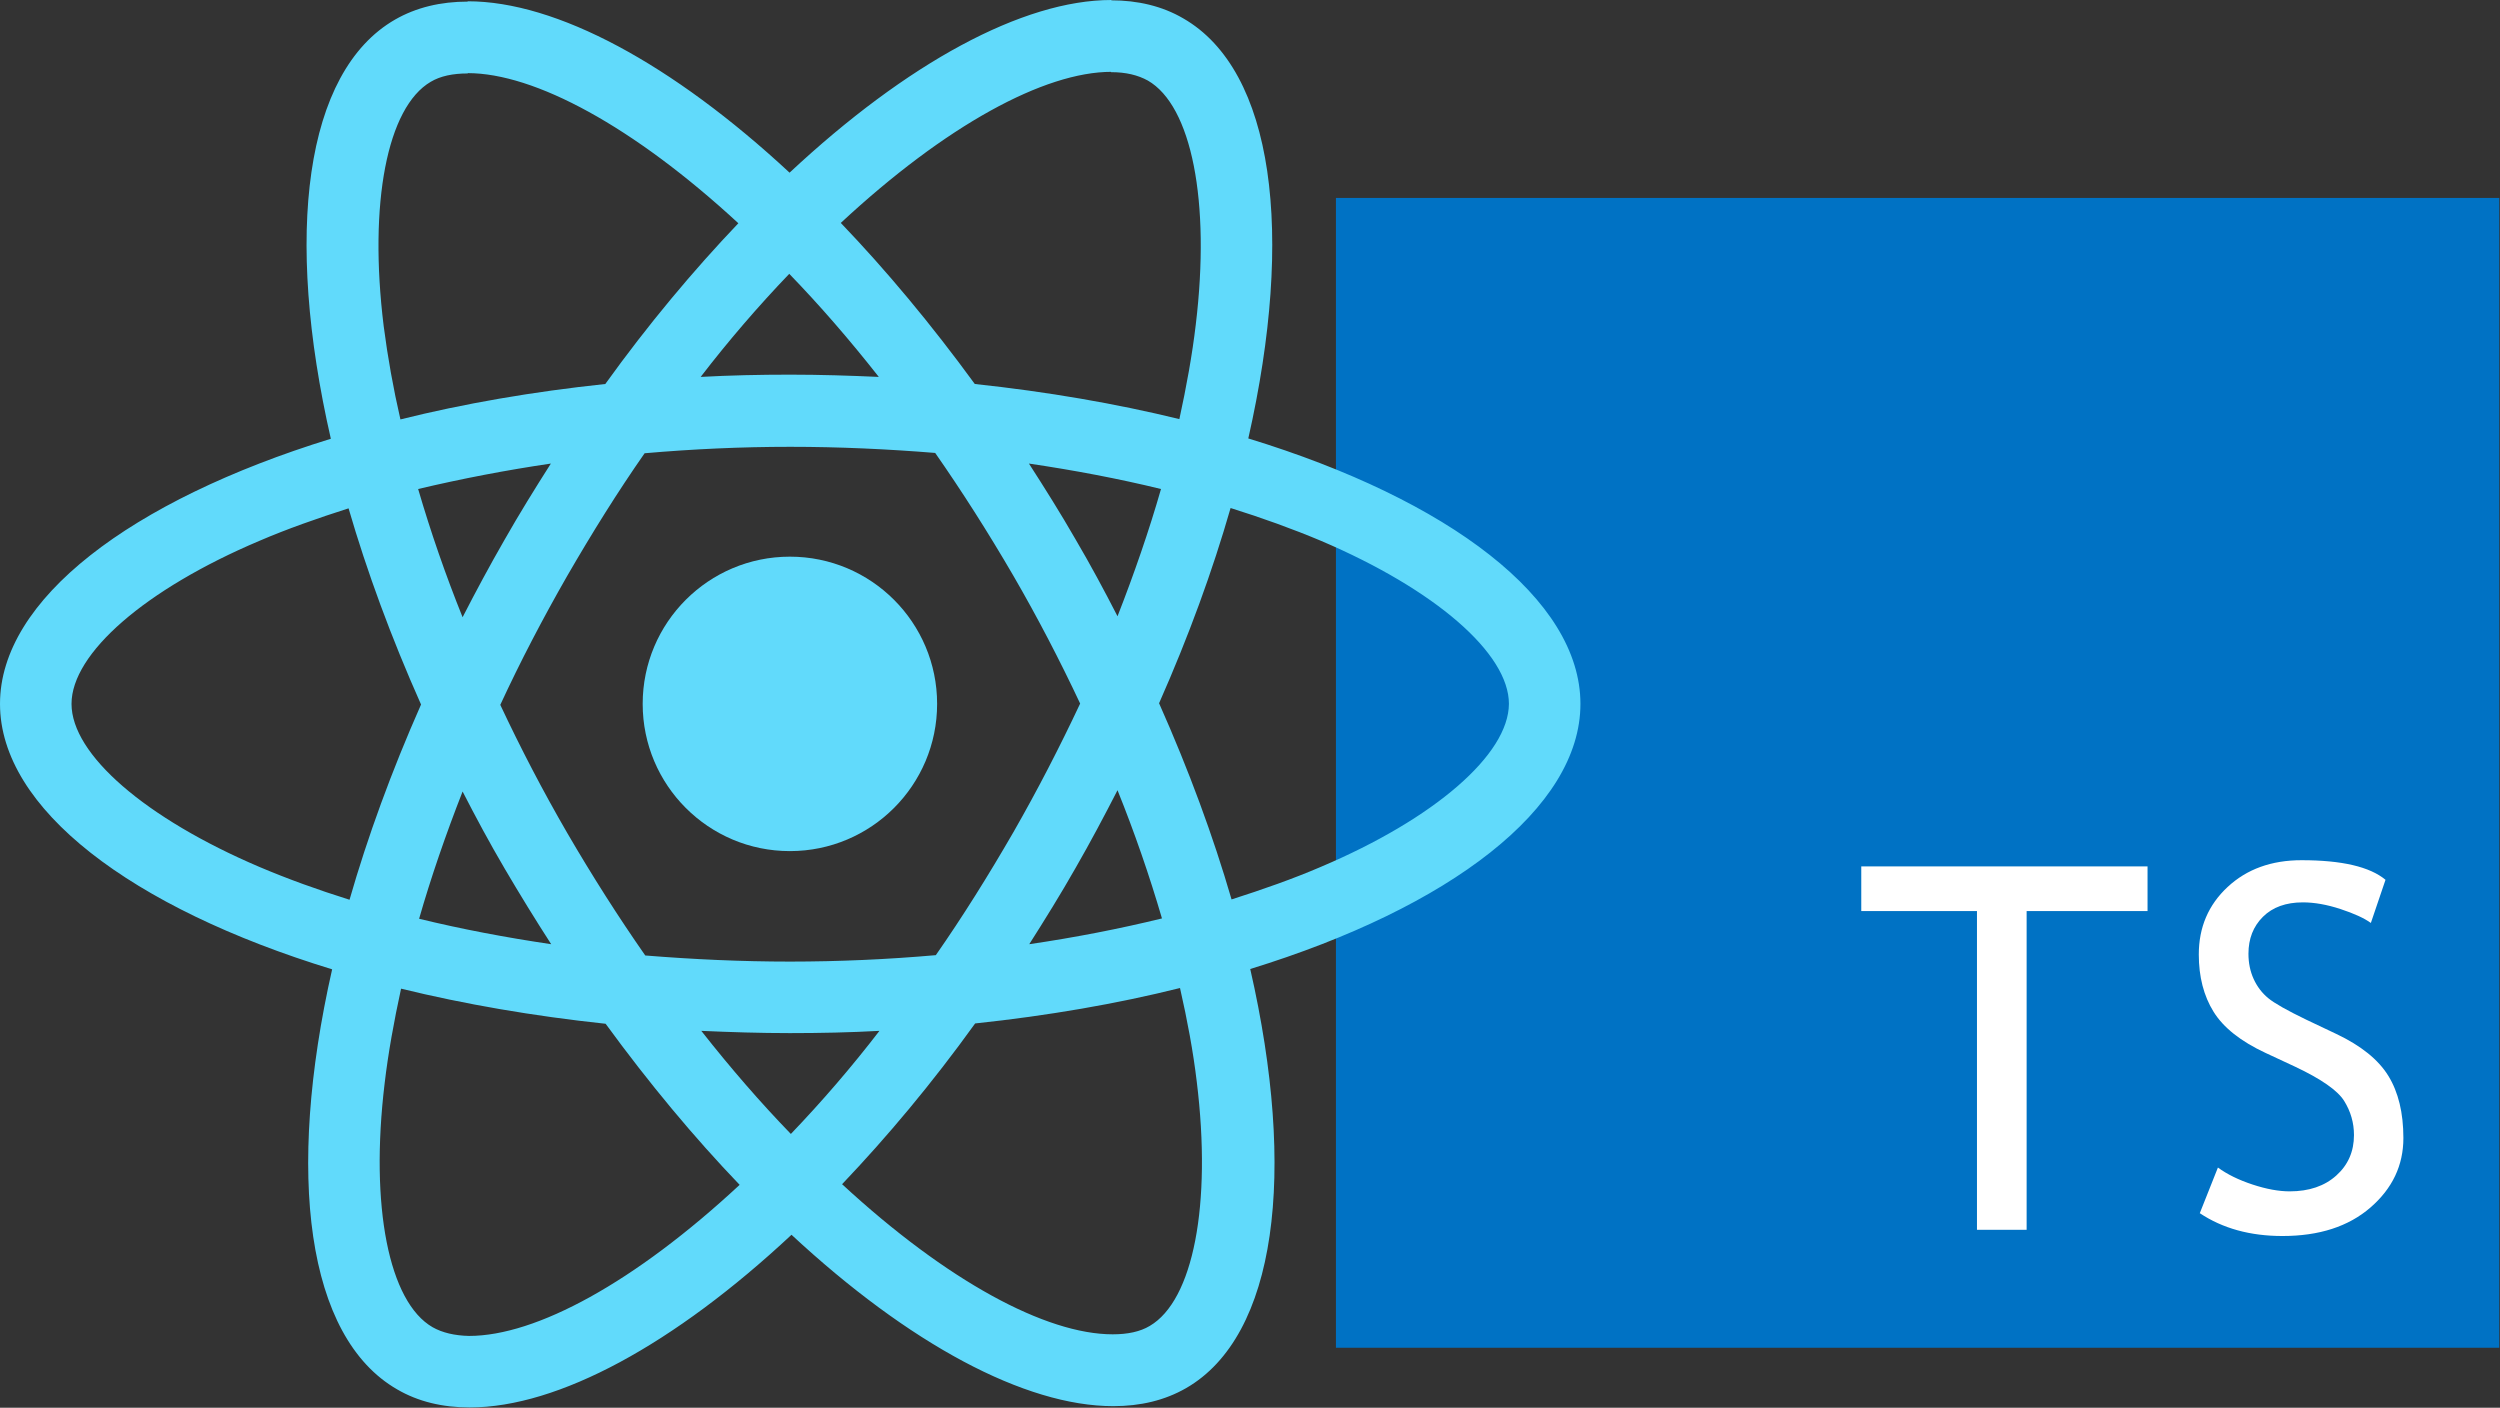 <?xml version="1.0" encoding="UTF-8" standalone="no"?>
<!DOCTYPE svg PUBLIC "-//W3C//DTD SVG 1.1//EN" "http://www.w3.org/Graphics/SVG/1.1/DTD/svg11.dtd">
<svg width="100%" height="100%" viewBox="0 0 618 348" version="1.1" xmlns="http://www.w3.org/2000/svg" xmlns:xlink="http://www.w3.org/1999/xlink" xml:space="preserve" xmlns:serif="http://www.serif.com/" style="fill-rule:evenodd;clip-rule:evenodd;stroke-linejoin:round;stroke-miterlimit:2;">
    <rect x="0" y="0" width="618" height="348" fill="#333333" stroke="none"/>
    <g>
        <g>
            <rect x="330.245" y="48.93" width="287.576" height="284.232" style="fill:rgb(0,114,196);fill-rule:nonzero;"/>
            <path d="M500.983,225.212L500.983,304.009L488.708,304.009L488.708,225.212L460.106,225.212L460.106,214.175L530.873,214.175L530.873,225.212L500.983,225.212ZM543.788,299.9L548.269,288.617C550.56,290.293 553.414,291.693 556.831,292.818C560.247,293.942 563.306,294.504 566.006,294.504C570.794,294.504 574.64,293.196 577.545,290.579C580.45,287.963 581.903,284.631 581.903,280.584C581.903,277.559 581.095,274.749 579.478,272.153C577.862,269.557 573.801,266.726 567.295,263.66L560.053,260.287C553.915,257.426 549.629,254.033 547.195,250.108C544.76,246.184 543.543,241.462 543.543,235.943C543.543,229.239 545.916,223.679 550.662,219.264C555.409,214.849 561.505,212.642 568.952,212.642C578.895,212.642 585.81,214.256 589.698,217.486L586.076,228.156C584.44,226.97 581.944,225.825 578.588,224.722C575.233,223.618 572.123,223.066 569.259,223.066C565.086,223.066 561.802,224.252 559.408,226.623C557.015,228.994 555.818,232.039 555.818,235.759C555.818,238.049 556.247,240.133 557.107,242.014C557.966,243.894 559.163,245.468 560.697,246.736C562.232,248.003 565.372,249.781 570.119,252.07L577.484,255.566C583.621,258.468 587.928,261.933 590.403,265.959C592.879,269.986 594.117,275.106 594.117,281.32C594.117,288.065 591.406,293.789 585.984,298.49C580.563,303.191 573.31,305.542 564.226,305.542C556.247,305.542 549.435,303.661 543.788,299.9Z" style="fill:white;"/>
        </g>
        <path d="M390.684,174C390.684,148.119 358.273,123.592 308.581,108.382C320.048,57.735 314.952,17.44 292.495,4.539C287.319,1.513 281.267,0.079 274.657,0.079L274.657,17.839C278.32,17.839 281.267,18.555 283.735,19.909C294.566,26.12 299.264,49.771 295.601,80.191C294.725,87.677 293.292,95.561 291.54,103.604C275.931,99.781 258.89,96.834 240.972,94.924C230.221,80.191 219.073,66.813 207.844,55.107C233.805,30.977 258.173,17.759 274.737,17.759L274.737,0C252.838,0 224.169,15.608 195.183,42.684C166.196,15.768 137.528,0.319 115.628,0.319L115.628,18.077C132.113,18.077 156.56,31.217 182.521,55.187C171.372,66.893 160.223,80.191 149.632,94.924C131.635,96.834 114.593,99.781 98.985,103.683C97.229,96.057 95.847,88.351 94.844,80.59C91.101,50.17 95.72,26.518 106.47,20.227C108.859,18.794 111.965,18.157 115.628,18.157L115.628,0.398C108.939,0.398 102.887,1.832 97.631,4.858C75.254,17.758 70.237,57.974 81.784,108.461C32.252,123.751 0,148.199 0,174C0,199.881 32.411,224.408 82.103,239.618C70.635,290.266 75.732,330.56 98.189,343.461C103.365,346.487 109.417,347.921 116.106,347.921C138.005,347.921 166.674,332.312 195.66,305.237C224.647,332.153 253.315,347.602 275.215,347.602C281.904,347.602 287.956,346.169 293.212,343.142C315.589,330.242 320.606,290.027 309.059,239.539C358.432,224.329 390.684,199.801 390.684,174ZM287,120.884C284.054,131.157 280.391,141.748 276.25,152.34C272.985,145.969 269.561,139.598 265.818,133.228C262.155,126.857 258.253,120.645 254.351,114.593C265.659,116.266 276.568,118.336 287,120.884ZM250.528,205.694C244.317,216.445 237.946,226.638 231.336,236.115C219.367,237.167 207.357,237.698 195.342,237.707C183.317,237.707 171.292,237.15 159.507,236.194C152.897,226.718 146.447,216.604 140.235,205.933C134.183,195.501 128.688,184.91 123.671,174.239C128.609,163.568 134.183,152.897 140.156,142.465C146.367,131.715 152.738,121.521 159.347,112.045C171.213,111.01 183.238,110.452 195.342,110.452C207.367,110.452 219.391,111.01 231.177,111.965C237.787,121.442 244.237,131.555 250.449,142.226C256.501,152.658 261.995,163.25 267.012,173.92C261.995,184.591 256.501,195.262 250.528,205.694ZM276.25,195.342C280.43,205.72 284.098,216.298 287.239,227.036C276.807,229.585 265.818,231.735 254.43,233.407C258.332,227.275 262.234,220.984 265.897,214.534C269.561,208.163 272.985,201.713 276.25,195.342ZM195.501,280.311C188.095,272.666 180.689,264.146 173.363,254.828C180.53,255.147 187.856,255.386 195.262,255.386C202.748,255.386 210.154,255.227 217.4,254.828C210.565,263.711 203.255,272.218 195.501,280.311ZM136.254,233.407C124.946,231.735 114.036,229.664 103.604,227.116C106.55,216.843 110.213,206.252 114.354,195.661C117.619,202.031 121.043,208.402 124.786,214.773C128.479,221.063 132.303,227.276 136.254,233.407ZM195.103,67.689C202.509,75.334 209.915,83.855 217.241,93.172C210.074,92.853 202.748,92.614 195.342,92.614C187.856,92.614 180.45,92.774 173.204,93.172C180.039,84.289 187.349,75.782 195.103,67.689ZM136.174,114.593C132.272,120.725 128.37,127.016 124.707,133.466C121.043,139.837 117.619,146.208 114.354,152.579C110.174,142.201 106.506,131.623 103.365,120.884C114.206,118.316 125.152,116.217 136.174,114.593ZM64.105,214.295C35.915,202.27 17.68,186.503 17.68,174C17.68,161.498 35.916,145.65 64.106,133.705C70.955,130.759 78.44,128.131 86.165,125.662C90.704,141.271 96.676,157.516 104.082,174.159C96.756,190.723 90.863,206.889 86.404,222.418C78.52,219.949 71.034,217.241 64.106,214.295L64.105,214.295ZM106.948,328.092C96.118,321.88 91.42,298.229 95.083,267.809C95.959,260.323 97.393,252.439 99.144,244.396C114.752,248.219 131.794,251.165 149.712,253.077C160.462,267.809 171.611,281.187 182.839,292.893C156.879,317.023 132.511,330.242 115.947,330.242C112.363,330.162 109.337,329.445 106.948,328.092ZM295.84,267.411C299.583,297.831 294.964,321.482 284.213,327.773C281.824,329.207 278.718,329.844 275.055,329.844C258.571,329.844 234.124,316.704 208.163,292.734C219.312,281.028 230.46,267.729 241.052,252.997C259.049,251.086 276.091,248.139 291.699,244.237C293.53,252.28 294.964,260.005 295.84,267.411ZM326.499,214.295C319.65,217.241 312.165,219.869 304.44,222.338C299.901,206.73 293.929,190.484 286.523,173.841C293.849,157.277 299.742,141.111 304.201,125.583C312.085,128.051 319.571,130.759 326.578,133.705C354.769,145.73 373.005,161.498 373.005,174C372.925,186.503 354.689,202.35 326.499,214.295Z" style="fill:rgb(97,218,251);fill-rule:nonzero;"/>
        <path d="M195.262,210.393C215.361,210.393 231.655,194.099 231.655,174C231.655,153.901 215.361,137.607 195.262,137.607C175.163,137.607 158.87,153.901 158.87,174C158.87,194.099 175.163,210.393 195.262,210.393Z" style="fill:rgb(97,218,251);fill-rule:nonzero;"/>
    </g>
</svg>
